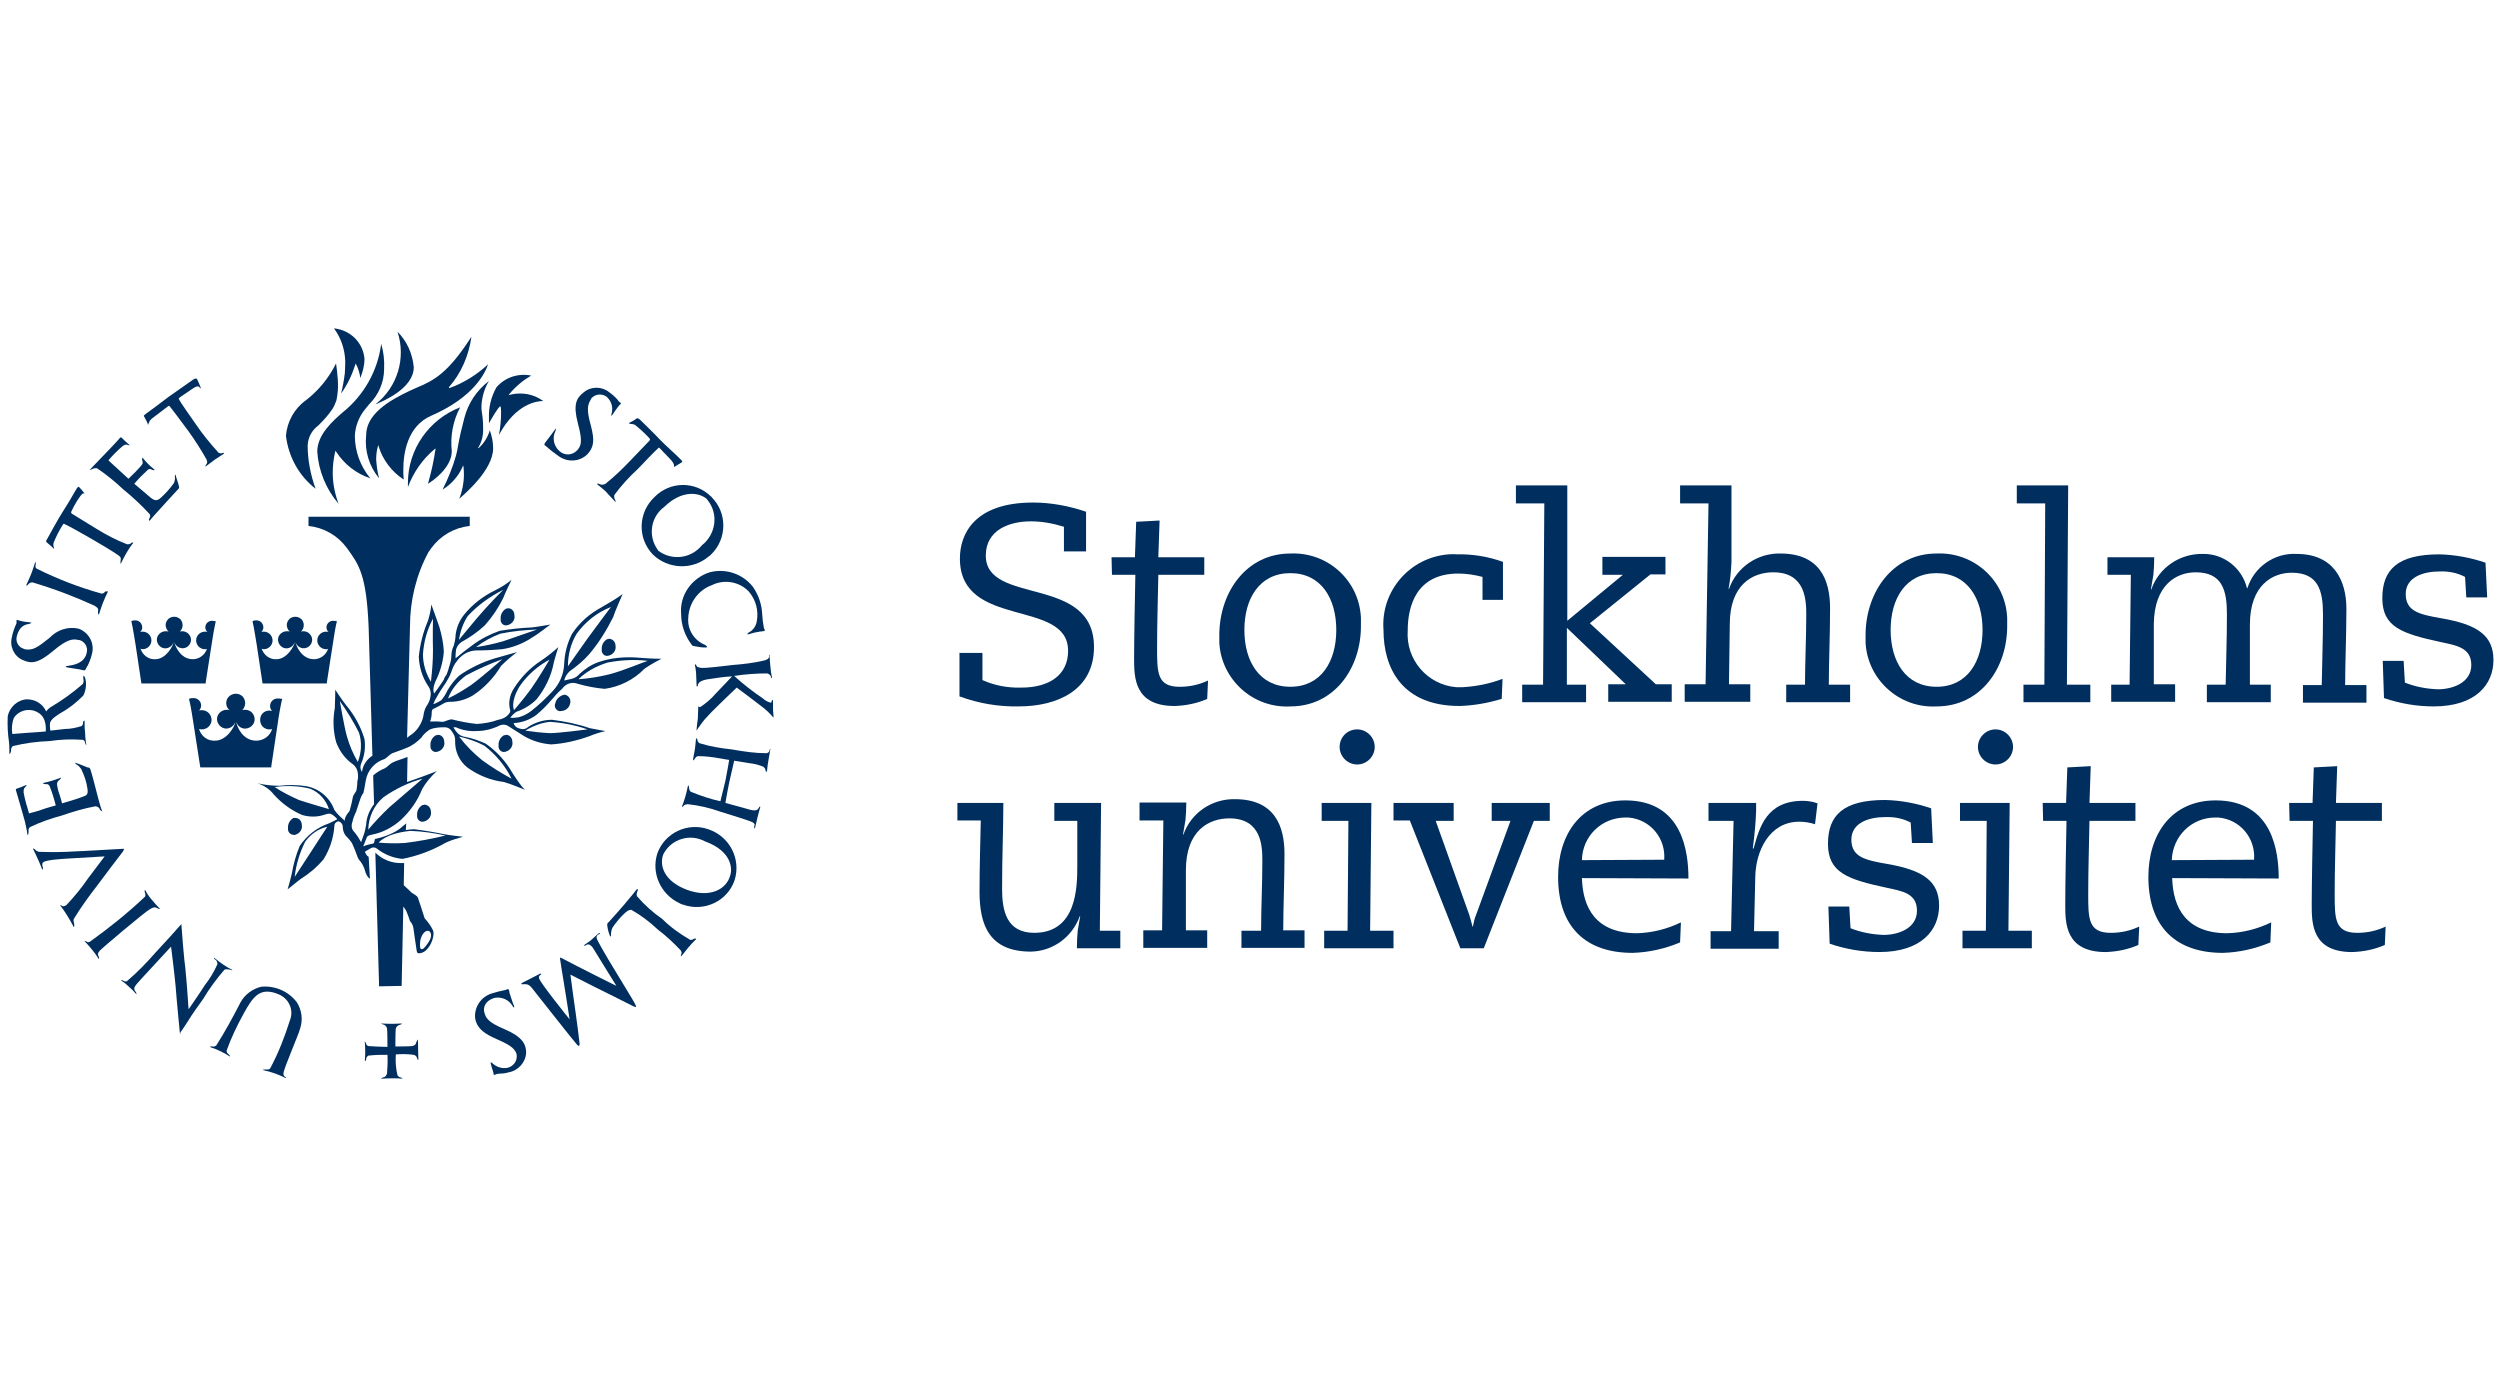<svg width="177" height="99" viewBox="0 0 177 99" fill="none" xmlns="http://www.w3.org/2000/svg">
<path d="M43.935 28.512C43.965 28.572 43.965 28.601 43.906 28.631C43.817 28.69 43.373 29.34 43.314 29.429C43.285 29.488 43.285 29.4 43.285 29.34C43.432 28.897 43.314 28.424 42.959 28.098C42.604 27.832 42.102 27.891 41.835 28.246C41.835 28.246 41.835 28.246 41.835 28.276C41.569 28.69 41.539 29.074 41.835 30.139C42.131 31.263 42.013 31.677 41.599 32.15C41.037 32.712 40.179 32.742 39.558 32.298C38.759 31.736 38.73 31.618 38.611 31.559C38.523 31.529 38.523 31.44 38.611 31.322C38.759 31.145 39.233 30.494 39.321 30.376C39.38 30.287 39.38 30.376 39.321 30.523C39.085 30.997 39.203 31.588 39.617 31.943C39.972 32.269 40.504 32.239 40.83 31.914C40.859 31.884 40.859 31.884 40.889 31.854C41.126 31.559 41.273 31.293 40.918 29.991C40.563 28.631 40.8 28.187 41.333 27.773C41.865 27.329 42.634 27.359 43.137 27.773C43.344 27.921 43.551 28.098 43.728 28.305C43.787 28.364 43.817 28.453 43.876 28.483C43.935 28.512 43.935 28.483 43.935 28.512Z" fill="#002F5F"/>
<path d="M1.168 43.921C1.198 43.862 1.227 43.891 1.316 43.921C1.582 44.01 1.878 44.039 2.174 44.069C2.321 44.069 2.085 44.187 1.996 44.187C1.789 44.217 1.375 44.335 1.198 45.015C1.079 45.4 1.286 45.814 1.671 45.932C1.7 45.932 1.7 45.932 1.73 45.962C2.321 46.08 2.647 45.843 3.504 45.163C4.037 44.601 4.806 44.335 5.575 44.512C6.285 44.779 6.699 45.518 6.521 46.257C6.433 46.642 6.285 47.026 6.078 47.352C6.048 47.441 5.989 47.5 5.841 47.441C5.664 47.381 4.954 47.293 4.806 47.263C4.569 47.233 4.658 47.145 4.806 47.145C5.161 47.086 5.959 46.997 6.137 46.228C6.255 45.814 5.989 45.4 5.604 45.311C5.575 45.311 5.545 45.311 5.545 45.311C5.19 45.222 4.776 45.222 3.771 46.08C2.676 46.997 2.203 46.997 1.612 46.731C0.99 46.464 0.665 45.755 0.843 45.104C0.902 44.779 1.02 44.453 1.168 44.128C1.168 44.039 1.168 43.95 1.168 43.921Z" fill="#002F5F"/>
<path d="M35.003 76.1C34.914 76.1 34.944 76.041 34.944 75.982C34.944 75.982 34.737 75.331 34.737 75.272C34.707 75.213 34.766 75.213 34.825 75.242C35.121 75.538 35.535 75.686 35.949 75.597C36.393 75.479 36.659 75.065 36.571 74.621C36.423 74.148 35.949 73.911 34.944 73.468C34.027 73.053 33.731 72.61 33.642 72.107C33.554 71.308 34.056 70.569 34.825 70.332C35.594 70.096 35.772 70.126 35.92 70.037C36.038 69.978 36.068 70.214 36.068 70.273C36.127 70.48 36.334 71.102 36.393 71.22C36.452 71.338 36.364 71.368 36.304 71.249C36.038 70.776 35.506 70.54 34.973 70.658C34.293 70.894 34.204 71.368 34.293 71.693C34.411 72.048 34.471 72.344 35.742 72.876C36.985 73.409 37.251 73.941 37.251 74.532C37.221 75.213 36.689 75.804 36.009 75.922C35.801 75.982 35.594 76.011 35.387 76.011C35.299 76.011 35.24 76.041 35.18 76.041C35.121 76.041 35.062 76.1 35.003 76.1Z" fill="#002F5F"/>
<path d="M44.556 29.933C44.734 29.844 44.911 29.755 45.059 29.637C45.118 29.578 45.236 29.637 45.325 29.726C45.384 29.785 46.508 30.879 46.715 31.116C47.011 31.441 48.017 32.328 48.135 32.476C48.253 32.595 48.371 32.654 48.253 32.743C48.135 32.831 47.839 32.979 47.78 33.038C47.691 33.068 47.721 33.038 47.721 32.95C47.721 32.861 47.662 32.713 47.366 32.417C47.07 32.121 46.774 31.796 46.715 31.737C46.656 31.678 46.627 31.678 46.597 31.737C46.508 31.796 45.414 32.92 45.177 33.186C44.556 33.748 43.994 34.369 43.491 35.05C43.462 35.286 43.521 35.316 43.551 35.375C43.58 35.434 43.61 35.611 43.551 35.523C43.491 35.434 43.018 34.961 42.929 34.843C42.841 34.724 42.367 34.369 42.308 34.31C42.249 34.251 42.279 34.221 42.397 34.251C42.545 34.34 42.722 34.34 42.87 34.251C43.491 33.748 44.053 33.216 44.586 32.654C44.763 32.476 45.946 31.234 45.976 31.205C46.035 31.145 46.035 31.116 45.976 31.027C45.68 30.702 45.355 30.406 45.029 30.14C44.941 30.051 44.822 30.022 44.704 30.022C44.586 29.992 44.468 29.992 44.556 29.933Z" fill="#002F5F"/>
<path d="M3.8 38.834C3.682 38.716 3.445 38.509 3.297 38.39C3.238 38.331 3.268 38.272 3.327 38.183C3.357 38.124 4.155 36.675 4.333 36.409C4.569 36.054 5.279 34.871 5.368 34.693C5.456 34.545 5.516 34.427 5.604 34.486C5.723 34.605 5.841 34.752 5.959 34.9C6.018 34.989 5.989 34.93 5.9 34.93C5.811 34.93 5.693 35.107 5.456 35.462C5.309 35.699 5.161 35.965 5.042 36.231C5.013 36.32 5.072 36.35 5.102 36.379C5.19 36.438 6.492 37.237 6.787 37.414C7.497 37.858 8.237 38.242 9.006 38.538C9.242 38.538 9.242 38.479 9.272 38.45C9.331 38.39 9.479 38.39 9.42 38.45C9.242 38.686 9.094 38.893 8.946 39.159C8.828 39.366 8.592 39.81 8.562 39.899C8.532 39.987 8.532 39.84 8.532 39.751C8.532 39.633 8.621 39.514 8.444 39.366C8.118 39.1 6.64 38.242 6.432 38.124C6.225 38.006 4.776 37.178 4.658 37.148C4.569 37.119 4.51 37.03 4.451 37.148C4.185 37.562 3.978 37.976 3.8 38.42C3.771 38.509 3.771 38.627 3.8 38.716C3.83 38.834 3.859 38.864 3.8 38.834Z" fill="#002F5F"/>
<path d="M10.485 30.081C10.426 29.874 10.307 29.696 10.219 29.519C10.159 29.43 10.159 29.43 10.307 29.312C10.367 29.282 11.668 28.306 11.934 28.099C12.289 27.833 13.472 27.034 13.62 26.916C13.768 26.798 13.916 26.739 13.975 26.887C14.034 27.005 14.182 27.36 14.211 27.448C14.241 27.567 14.182 27.478 14.093 27.389C14.034 27.33 13.886 27.33 13.561 27.567C13.235 27.803 12.762 28.099 12.703 28.158C12.644 28.218 12.644 28.218 12.673 28.277C12.733 28.424 13.62 29.696 13.857 30.022C14.33 30.732 14.892 31.412 15.483 32.062C15.572 32.092 15.661 32.122 15.779 32.062C15.838 32.062 15.927 32.062 15.809 32.151C15.69 32.24 15.335 32.447 15.217 32.536C15.099 32.624 14.744 32.891 14.626 32.979C14.478 33.098 14.537 32.979 14.596 32.891C14.655 32.802 14.714 32.743 14.626 32.536C14.241 31.855 13.827 31.205 13.383 30.584C13.235 30.377 12.111 28.868 12.023 28.779C11.993 28.72 11.964 28.72 11.875 28.779C11.786 28.839 10.899 29.519 10.751 29.637C10.662 29.726 10.603 29.756 10.573 29.874C10.485 29.992 10.485 30.169 10.485 30.081Z" fill="#002F5F"/>
<path d="M50.383 35.198C51.507 36.322 51.477 38.155 50.353 39.25C50.294 39.309 50.235 39.368 50.176 39.398C49.023 40.373 47.307 40.314 46.213 39.25C45.118 38.096 45.178 36.292 46.331 35.198C47.425 34.074 49.2 34.044 50.324 35.139C50.353 35.139 50.383 35.168 50.383 35.198ZM47.041 35.878C46.065 36.588 45.858 37.948 46.568 38.924C46.568 38.954 46.597 38.954 46.597 38.983C47.573 39.723 48.934 39.545 49.703 38.599C50.679 37.83 50.886 36.41 50.117 35.434C50.087 35.405 50.058 35.346 50.028 35.316C49.466 34.843 48.254 34.695 47.041 35.878Z" fill="#002F5F"/>
<path d="M52.01 62.318C51.507 63.797 49.88 64.566 48.401 64.063C48.313 64.034 48.194 64.004 48.106 63.945C46.775 63.324 46.094 61.815 46.538 60.425C47.07 58.946 48.697 58.207 50.146 58.71C51.655 59.213 52.483 60.81 52.01 62.318ZM49.91 59.568C48.875 59.006 47.573 59.39 47.011 60.396C46.982 60.425 46.982 60.484 46.952 60.514C46.686 61.253 46.982 62.377 48.638 62.998C50.235 63.59 51.448 62.998 51.714 61.934C51.832 61.549 51.862 60.277 49.91 59.568Z" fill="#002F5F"/>
<path d="M49.939 45.843C49.703 45.843 49.466 45.814 49.2 45.755C49.022 45.725 49.022 45.725 48.963 45.636C48.49 45.015 48.224 44.246 48.224 43.477C48.105 42.146 48.963 40.934 50.235 40.52C51.359 40.224 52.572 40.608 53.311 41.555C53.695 42.117 53.932 42.767 53.962 43.477C53.991 43.891 54.021 44.128 54.05 44.246C54.08 44.453 54.08 44.512 54.139 44.572C54.198 44.631 54.109 44.69 54.021 44.69C53.932 44.69 53.607 44.749 53.459 44.779C53.34 44.808 53.104 44.867 53.045 44.897C52.867 44.926 52.867 44.897 53.015 44.779C53.311 44.631 53.518 44.335 53.577 44.01C53.725 43.241 53.518 42.472 53.015 41.88C52.335 41.17 51.27 40.993 50.383 41.436C49.407 41.791 48.756 42.738 48.727 43.773C48.667 44.601 49.17 45.37 49.939 45.666C50.057 45.784 50.176 45.843 49.939 45.843Z" fill="#002F5F"/>
<path d="M54.494 46.524C54.494 46.731 54.583 47.707 54.642 47.885C54.701 48.121 54.583 48.003 54.583 47.914C54.553 47.796 54.435 47.707 54.316 47.678C53.547 47.678 52.749 47.737 51.98 47.855C52.631 48.447 53.311 48.979 54.021 49.452C54.169 49.6 54.346 49.689 54.553 49.748C54.612 49.748 54.583 49.778 54.612 49.718C54.642 49.63 54.731 49.334 54.731 49.778C54.731 49.896 54.731 50.192 54.731 50.281C54.731 50.369 54.76 50.576 54.76 50.635C54.79 50.872 54.76 50.813 54.583 50.606C54.287 50.281 53.932 50.014 53.577 49.748C53.4 49.6 52.157 48.683 52.157 48.683C52.157 48.683 50.412 50.34 50.087 50.724C49.821 50.99 49.614 51.286 49.407 51.582C49.348 51.7 49.288 51.759 49.318 51.641C49.318 51.552 49.377 51.079 49.407 50.872C49.407 50.695 49.436 50.133 49.436 50.074C49.436 49.955 49.496 50.044 49.555 50.074C49.969 49.807 50.353 49.482 50.679 49.097C51.093 48.683 51.773 47.944 51.832 47.885C51.27 47.914 50.679 48.003 50.117 48.092C49.91 48.121 49.703 48.181 49.525 48.299C49.466 48.358 49.407 48.447 49.407 48.535C49.407 48.595 49.318 48.654 49.318 48.535C49.318 48.447 49.288 47.944 49.288 47.767C49.288 47.589 49.229 47.175 49.2 47.116C49.17 47.057 49.259 46.998 49.288 47.086C49.318 47.175 49.377 47.234 49.436 47.234C49.643 47.323 49.88 47.323 51.832 47.086C52.601 47.027 53.37 46.938 54.109 46.761C54.316 46.702 54.435 46.643 54.464 46.465C54.405 46.406 54.494 46.199 54.494 46.524Z" fill="#002F5F"/>
<path d="M54.524 53.15C54.494 53.328 54.317 54.274 54.317 54.481C54.317 54.688 54.228 54.688 54.198 54.54C54.198 54.422 54.11 54.333 54.021 54.274C53.725 54.156 53.4 54.067 53.074 54.038C52.394 53.919 51.98 53.86 51.98 53.86C51.98 53.86 51.773 54.747 51.655 55.28C51.507 55.96 51.359 56.847 51.359 56.847L52.66 57.202C53.015 57.291 53.548 57.528 53.696 57.232C53.814 57.025 53.873 57.084 53.784 57.291C53.755 57.38 53.518 58.297 53.489 58.474C53.429 58.799 53.37 58.592 53.4 58.504C53.429 58.415 53.489 58.297 53.193 58.178C52.897 58.06 51.891 57.734 51.004 57.468C50.265 57.202 49.496 57.025 48.697 56.936C48.49 56.965 48.431 56.995 48.401 57.054C48.342 57.143 48.224 57.173 48.313 57.025C48.461 56.64 48.579 56.226 48.668 55.812C48.727 55.428 48.786 55.694 48.786 55.782C48.786 55.901 48.845 56.049 48.963 56.078C49.614 56.344 50.324 56.581 51.004 56.729C51.004 56.729 51.211 55.901 51.359 55.28C51.507 54.54 51.625 53.801 51.625 53.801C51.625 53.801 51.211 53.742 50.915 53.683C50.413 53.594 49.91 53.535 49.407 53.535C49.289 53.564 49.23 53.653 49.17 53.742C49.141 53.801 49.023 53.949 49.082 53.683C49.17 53.269 49.23 52.884 49.259 52.47C49.289 52.145 49.377 52.292 49.377 52.381C49.377 52.47 49.437 52.559 49.525 52.618C50.265 52.854 51.034 52.973 51.832 53.062C52.66 53.209 53.459 53.328 54.287 53.328C54.465 53.269 54.465 53.18 54.494 53.121C54.465 53.032 54.583 52.914 54.524 53.15Z" fill="#002F5F"/>
<path d="M49.2 66.577C48.874 66.902 48.579 67.257 48.312 67.612C48.165 67.789 48.194 67.641 48.224 67.582C48.283 67.434 48.253 67.405 48.194 67.287C47.691 66.754 47.159 66.251 46.568 65.808C46.005 65.275 45.384 64.802 44.704 64.418C44.586 64.418 44.497 64.418 44.261 64.625C43.935 64.921 43.639 65.275 43.373 65.66C43.285 65.837 43.255 66.015 43.255 66.222C43.255 66.34 43.225 66.34 43.166 66.222C43.078 65.985 43.018 65.749 42.989 65.482C42.989 65.423 43.018 65.335 43.078 65.305C43.225 65.157 44.349 63.885 44.497 63.678C44.675 63.471 44.852 63.264 45.029 63.028C45.148 62.85 45.177 62.968 45.148 63.057C45.089 63.175 45.059 63.294 45.089 63.442C45.621 64.063 46.213 64.595 46.893 65.068C47.484 65.66 48.165 66.133 48.874 66.547C48.963 66.547 49.081 66.518 49.141 66.458C49.229 66.429 49.377 66.458 49.2 66.577Z" fill="#002F5F"/>
<path d="M42.279 66.518C42.338 66.666 42.9 67.671 43.521 68.677C44.142 69.712 44.822 70.806 44.911 70.984C45.088 71.309 45.088 71.368 44.793 71.22C44.349 70.984 42.486 70.067 42.19 69.919C41.894 69.771 40.386 69.002 40.386 69.002C40.386 69.002 40.711 71.457 40.741 71.605C40.77 71.753 41.036 73.793 41.036 73.882C41.036 73.971 41.036 74.148 40.859 73.971C40.681 73.793 37.783 70.097 37.635 69.919C37.517 69.771 37.369 69.682 37.221 69.682C37.132 69.682 37.073 69.682 36.984 69.682C36.925 69.712 36.866 69.653 36.955 69.594C37.073 69.534 38.108 69.002 38.227 68.943C38.286 68.913 38.375 68.943 38.286 69.002C38.167 69.091 38.138 69.15 38.167 69.268C38.227 69.564 40.327 72.167 40.327 72.167C40.327 72.167 39.972 69.83 39.913 69.534C39.853 69.239 39.646 67.849 39.646 67.849C39.646 67.849 39.646 67.76 39.735 67.819C39.824 67.878 41.865 68.913 42.101 69.032C42.338 69.15 43.639 69.801 43.639 69.801C43.639 69.801 42.486 67.937 42.013 67.168C41.953 67.05 41.835 66.932 41.717 66.873C41.569 66.843 41.51 66.902 41.421 66.961C41.362 66.991 41.303 66.932 41.45 66.843C41.628 66.725 41.776 66.636 41.924 66.488C42.042 66.399 42.338 66.104 42.397 66.074C42.456 66.044 42.515 66.074 42.456 66.133C42.249 66.163 42.19 66.37 42.279 66.518Z" fill="#002F5F"/>
<path d="M29.59 73.646C29.59 73.735 29.62 74.888 29.62 75.007C29.62 75.066 29.561 75.066 29.531 74.918C29.502 74.8 29.413 74.711 29.295 74.681C28.881 74.622 28.437 74.622 28.023 74.652C27.993 75.154 28.023 75.628 28.141 76.13C28.26 76.278 28.289 76.249 28.348 76.278C28.407 76.278 28.555 76.367 28.467 76.367C28.289 76.338 27.313 76.338 27.077 76.367C26.929 76.397 26.988 76.308 27.136 76.278C27.284 76.249 27.343 76.16 27.402 76.012C27.431 75.569 27.461 75.125 27.431 74.681C26.988 74.681 26.515 74.681 26.071 74.74C25.982 74.8 25.923 74.888 25.923 75.007C25.923 75.095 25.805 75.184 25.834 75.066C25.864 74.652 25.864 74.238 25.834 73.853C25.805 73.705 25.834 73.705 25.893 73.824C25.953 73.942 25.923 74.001 26.071 74.06C26.515 74.09 26.958 74.119 27.431 74.119C27.431 74.119 27.431 72.995 27.402 72.818C27.372 72.67 27.254 72.552 27.106 72.522C27.017 72.522 26.958 72.433 27.047 72.463C27.491 72.493 27.934 72.493 28.378 72.463C28.526 72.463 28.437 72.522 28.319 72.552C28.171 72.581 28.053 72.7 28.023 72.818C27.993 72.995 27.993 74.09 27.993 74.09C27.993 74.09 29.029 74.09 29.206 74.06C29.354 74.031 29.472 73.912 29.472 73.794C29.531 73.646 29.62 73.528 29.59 73.646Z" fill="#002F5F"/>
<path d="M20.185 76.307C19.712 76.07 19.209 75.893 18.677 75.775C18.499 75.745 18.677 75.716 18.765 75.716C18.913 75.716 19.032 75.745 19.12 75.656C19.712 74.562 20.156 73.409 20.54 72.196C20.806 71.486 20.451 70.688 19.712 70.392C19.653 70.362 19.594 70.362 19.564 70.333C18.381 69.919 17.908 70.569 17.257 71.752C16.784 72.61 16.37 73.468 16.044 74.385C16.044 74.473 16.074 74.562 16.163 74.621C16.281 74.71 16.34 74.858 16.222 74.769C15.808 74.503 15.364 74.296 14.921 74.148C14.832 74.118 14.891 74.059 15.039 74.089C15.157 74.118 15.187 74.089 15.305 74.03C15.926 73.054 16.488 72.019 17.02 70.983C17.316 70.421 17.878 70.007 18.499 69.859C19.475 69.771 20.422 70.185 21.013 70.954C21.368 71.516 21.457 72.196 21.25 72.817C21.132 73.29 20.067 75.686 20.067 76.011C20.067 76.1 20.096 76.189 20.185 76.248C20.244 76.248 20.303 76.366 20.185 76.307Z" fill="#002F5F"/>
<path d="M12.732 73.113C12.732 73.113 12.496 70.717 12.437 69.859C12.348 68.883 12.111 67.02 12.111 67.02C12.111 67.02 10.218 69.061 9.982 69.327C9.745 69.593 9.509 69.83 9.509 69.978C9.509 70.067 9.538 70.155 9.627 70.244C9.656 70.303 9.686 70.451 9.656 70.392C9.509 70.214 9.331 70.037 9.124 69.859C8.976 69.712 8.799 69.564 8.621 69.445C8.503 69.357 8.651 69.386 8.71 69.416C8.769 69.475 8.887 69.505 8.976 69.475C9.716 68.854 10.396 68.144 11.017 67.434C11.52 66.902 12.644 65.66 12.762 65.512C12.851 65.393 12.851 65.453 12.851 65.571C12.851 65.719 13.058 68.203 13.117 68.499C13.146 68.765 13.294 70.451 13.294 70.629C13.294 70.806 13.354 71.457 13.354 71.457C13.354 71.457 14.211 70.214 14.507 69.741C14.862 69.297 15.158 68.795 15.394 68.262C15.394 68.115 15.335 67.967 15.187 67.907C15.158 67.878 15.128 67.76 15.217 67.848C15.572 68.144 15.986 68.44 16.4 68.647C16.577 68.736 16.311 68.676 16.252 68.647C16.134 68.617 16.015 68.617 15.897 68.647C15.335 69.297 14.832 69.978 14.389 70.717C14.152 71.043 13.501 71.959 13.354 72.226C13.206 72.462 12.851 72.995 12.762 73.113C12.791 73.261 12.762 73.261 12.732 73.113Z" fill="#002F5F"/>
<path d="M10.307 63.059C10.425 63.295 10.573 63.502 10.751 63.709C10.928 63.916 11.106 64.124 11.283 64.301C11.402 64.39 11.254 64.36 11.135 64.301C11.047 64.242 10.928 64.183 10.633 64.36C10.278 64.538 7.172 67.17 7.054 67.318C6.906 67.495 6.906 67.584 6.995 67.732C7.054 67.85 6.995 67.939 6.965 67.85C6.699 67.436 6.374 67.052 6.048 66.697C5.9 66.608 6.048 66.608 6.137 66.667C6.226 66.726 6.255 66.726 6.374 66.667C7.734 65.691 9.065 64.626 10.278 63.473C10.307 63.384 10.307 63.266 10.248 63.177C10.248 63.059 10.219 62.941 10.307 63.059Z" fill="#002F5F"/>
<path d="M7.615 41.941C7.379 42.414 7.172 42.947 7.024 43.45C6.994 43.597 6.935 43.45 6.935 43.331C6.965 43.154 6.994 43.065 6.698 42.888C5.279 42.237 3.8 41.675 2.292 41.231C2.173 41.231 2.055 41.291 1.996 41.379C1.937 41.468 1.818 41.498 1.877 41.379C2.114 40.906 2.321 40.374 2.469 39.871C2.499 39.693 2.558 39.871 2.528 39.96C2.499 40.078 2.499 40.196 2.587 40.255C4.066 40.995 5.604 41.586 7.201 42.03C7.408 42 7.379 41.941 7.438 41.882C7.556 41.882 7.704 41.823 7.615 41.941Z" fill="#002F5F"/>
<path d="M6.225 62.201L7.408 60.633C7.408 60.633 5.338 60.751 4.894 60.781C4.451 60.81 3.179 60.87 3.031 61.077C2.942 61.224 3.031 61.372 3.031 61.402C3.061 61.491 3.031 61.639 2.972 61.52C2.942 61.461 2.794 61.047 2.646 60.751C2.528 60.485 2.38 60.16 2.351 60.13C2.292 60.041 2.38 60.071 2.469 60.13C2.528 60.219 2.646 60.278 2.735 60.308C3.593 60.337 4.451 60.337 5.308 60.278C5.663 60.278 8.414 60.101 8.621 60.101C8.739 60.101 8.857 60.041 8.71 60.278C8.621 60.396 6.994 62.526 6.876 62.703C6.284 63.472 5.722 64.241 5.22 65.07C5.19 65.188 5.22 65.276 5.249 65.395C5.279 65.484 5.249 65.691 5.22 65.631C4.953 65.129 4.658 64.626 4.303 64.153C4.184 64.005 4.332 64.093 4.421 64.153C4.51 64.182 4.569 64.153 4.687 64.093C5.249 63.502 5.782 62.851 6.225 62.201Z" fill="#002F5F"/>
<path d="M6.403 54.481C6.492 54.718 6.728 55.664 6.847 56.108C6.876 56.256 7.143 57.261 7.231 57.409C7.261 57.498 7.083 57.35 7.054 57.291C7.054 57.232 6.995 57.172 6.936 57.143C6.876 57.113 6.817 57.084 6.758 57.084C5.96 57.232 5.161 57.468 4.392 57.734C3.623 57.941 2.854 58.208 2.115 58.562C2.026 58.651 1.996 58.77 2.026 58.888C2.026 58.977 1.967 59.243 1.937 59.065C1.908 58.77 1.819 58.444 1.76 58.148C1.641 57.734 1.168 56.049 1.139 55.989C1.109 55.901 1.109 55.871 1.168 55.842C1.375 55.782 1.582 55.694 1.789 55.605C1.937 55.516 1.878 55.635 1.789 55.723C1.701 55.812 1.671 55.842 1.671 56.108C1.76 56.611 1.908 57.084 2.055 57.587C2.055 57.587 2.765 57.409 2.972 57.32C3.179 57.232 3.948 57.025 3.948 57.025C3.83 56.551 3.682 56.078 3.505 55.635C3.386 55.487 3.327 55.516 3.209 55.516C3.12 55.516 2.972 55.457 3.091 55.428C3.505 55.339 3.889 55.22 4.274 55.072C4.392 55.013 4.274 55.161 4.215 55.22C4.096 55.28 4.037 55.398 4.037 55.516C4.067 55.782 4.126 56.019 4.215 56.256C4.274 56.404 4.392 56.877 4.392 56.877C4.392 56.877 5.634 56.522 5.871 56.404C6.078 56.315 6.255 56.315 6.196 55.871C6.137 55.368 5.96 54.895 5.752 54.451C5.664 54.333 5.575 54.215 5.457 54.156C5.398 54.126 5.25 53.978 5.338 54.008C5.634 54.096 5.9 54.215 6.196 54.333C6.344 54.333 6.374 54.392 6.403 54.481Z" fill="#002F5F"/>
<path d="M12.585 34.665C12.437 34.812 11.342 36.025 11.017 36.38C10.899 36.498 10.662 36.794 10.603 36.853C10.544 36.912 10.514 36.794 10.573 36.705C10.633 36.617 10.662 36.498 10.603 36.41C10.011 35.759 9.361 35.167 8.68 34.605C8.118 34.073 7.527 33.6 6.876 33.156C6.758 33.127 6.64 33.156 6.521 33.215C6.462 33.245 6.285 33.334 6.403 33.215C6.521 33.097 6.699 32.89 6.965 32.624C7.261 32.328 8.444 31.086 8.473 31.027C8.503 30.968 8.562 30.938 8.621 30.997C8.769 31.145 8.917 31.293 9.095 31.441C9.272 31.559 9.124 31.529 9.035 31.5C8.947 31.47 8.917 31.441 8.71 31.559C8.326 31.884 8 32.21 7.675 32.594L9.095 33.896C9.095 33.896 10.07 32.979 10.1 32.801C10.1 32.712 10.1 32.653 10.07 32.565C10.041 32.505 10.07 32.358 10.13 32.446C10.366 32.742 10.603 32.979 10.899 33.215C11.017 33.304 10.869 33.304 10.81 33.275C10.692 33.245 10.662 33.156 10.485 33.245C10.13 33.57 9.804 33.896 9.509 34.251C9.509 34.251 10.514 35.108 10.692 35.256C10.928 35.434 11.106 35.493 11.372 35.256C11.727 34.931 12.052 34.576 12.318 34.191C12.377 34.043 12.407 33.896 12.377 33.748C12.377 33.659 12.437 33.541 12.437 33.629C12.437 33.718 12.673 34.339 12.673 34.458C12.703 34.546 12.673 34.576 12.585 34.665Z" fill="#002F5F"/>
<path d="M6.018 51.759C6.018 51.877 6.048 52.439 6.107 52.705C6.137 52.853 6.048 52.676 6.018 52.587C6.018 52.498 5.959 52.41 5.87 52.38C5.072 52.321 4.273 52.35 3.504 52.469C2.617 52.498 1.759 52.617 0.902 52.824C0.813 52.912 0.754 53.06 0.783 53.179C0.783 53.267 0.635 53.504 0.665 53.327C0.665 53.208 0.665 52.705 0.635 52.528C0.547 51.936 0.517 51.315 0.547 50.694C0.695 50.044 1.257 49.541 1.907 49.511C2.499 49.511 3.031 49.837 3.268 50.369C3.356 50.251 3.475 50.132 3.623 50.044C4.421 49.57 5.161 49.038 5.87 48.417C5.93 48.298 5.93 48.18 5.9 48.062C5.87 47.855 5.93 47.707 6.048 48.062C6.137 48.476 6.078 48.89 5.9 49.245C5.427 49.718 4.924 50.132 4.333 50.458C4.096 50.605 3.534 50.931 3.534 51.256C3.534 51.404 3.534 51.581 3.564 51.729C3.564 51.729 4.362 51.641 4.599 51.611C5.013 51.611 5.397 51.522 5.782 51.404C5.841 51.345 5.9 51.256 5.87 51.167C5.87 51.108 6.018 50.842 5.989 51.197C5.989 51.345 5.989 51.641 6.018 51.759ZM2.706 50.458C2.144 50.103 1.375 50.251 0.99 50.812C0.842 51.167 0.813 51.581 0.872 51.966L2.026 51.877C2.203 51.877 3.238 51.788 3.238 51.788C3.238 51.788 3.356 50.812 2.706 50.458Z" fill="#002F5F"/>
<path d="M26.219 33.865C25.509 33.008 25.124 31.943 25.124 30.849C25.154 30.168 25.42 29.488 25.864 28.956L26.13 28.63C26.81 27.95 27.195 27.063 27.195 26.116C27.224 25.525 27.165 24.933 26.988 24.342C26.751 26.235 25.775 27.98 24.267 29.192C23.586 29.784 22.462 30.76 22.462 31.973C22.551 33.333 23.084 34.634 23.971 35.669C23.705 34.96 23.557 34.22 23.557 33.481C23.557 32.978 23.616 32.475 23.734 31.973L23.764 31.913L23.793 31.973C24.385 32.889 25.243 33.54 26.219 33.865Z" fill="#002F5F"/>
<path d="M26.574 28.631C27.165 28.394 29.295 27.477 29.295 25.998C29.206 25.052 28.822 24.165 28.141 23.484C28.762 25.348 28.141 27.418 26.574 28.631Z" fill="#002F5F"/>
<path d="M34.559 25.792C33.761 26.531 32.815 27.123 31.809 27.478L31.779 27.419C32.667 26.413 33.199 25.141 33.377 23.84C31.691 26.472 30.685 26.945 29.502 27.448L28.97 27.685C27.55 28.365 25.923 29.311 25.923 30.82C25.805 31.914 26.13 33.008 26.84 33.866C26.722 33.423 26.663 32.979 26.633 32.535C26.633 32.239 26.663 31.914 26.751 31.618L26.781 31.5L26.811 31.618C27.106 32.565 27.727 33.393 28.585 33.955C28.555 33.718 28.555 33.482 28.555 33.245C28.555 32.121 28.822 30.169 30.537 29.43C33.584 28.099 34.352 26.383 34.559 25.792Z" fill="#002F5F"/>
<path d="M31.986 31.943C31.868 30.879 32.075 29.784 32.578 28.838C30.36 29.696 28.881 31.825 28.881 34.191C28.881 34.339 28.881 34.428 28.881 34.487C29.265 33.452 29.916 32.505 30.774 31.796L30.803 31.766H30.833C30.833 31.766 30.833 31.766 30.833 31.796C30.715 32.624 30.537 33.422 30.3 34.25C30.596 34.073 31.986 33.127 31.986 31.943Z" fill="#002F5F"/>
<path d="M34.914 31.736C34.914 31.293 34.825 30.879 34.678 30.465C34.53 30.967 34.264 31.381 33.879 31.736L33.849 31.707C34.116 31.293 34.234 30.79 34.204 30.258C34.204 29.903 34.175 29.548 34.116 29.193C34.086 29.045 34.086 28.897 34.086 28.749C34.116 28.128 34.293 27.507 34.618 26.975C33.761 27.625 33.14 28.542 32.873 29.607C32.696 30.258 32.548 30.908 32.43 31.559C32.4 31.796 32.341 32.032 32.282 32.269C32.045 33.097 31.72 33.895 31.335 34.664C31.957 34.28 32.459 33.718 32.755 33.038L32.785 32.949L32.814 33.038C32.844 33.245 32.844 33.452 32.844 33.629C32.844 34.191 32.725 34.783 32.519 35.315C32.903 34.96 34.914 33.274 34.914 31.736Z" fill="#002F5F"/>
<path d="M38.463 28.393C37.783 27.891 36.925 27.743 36.097 27.95L36.008 27.98L36.068 27.891C36.511 27.358 37.014 26.944 37.606 26.589C36.689 26.412 35.772 26.708 35.151 27.418C34.766 28.098 34.589 28.837 34.618 29.606C34.618 29.754 34.618 29.902 34.618 29.961C35.299 28.778 35.387 28.778 35.417 28.778H35.447V28.808C35.476 28.956 35.476 29.103 35.476 29.251C35.476 29.784 35.417 30.286 35.328 30.789C36.541 28.541 38.049 28.393 38.463 28.393Z" fill="#002F5F"/>
<path d="M28.437 69.802L28.555 64.183C28.644 64.301 28.733 64.419 28.792 64.567C28.881 64.774 28.969 65.011 29.029 65.218C29.147 65.336 29.236 65.513 29.265 65.691C29.295 65.957 29.443 66.904 29.472 67.111C29.502 67.318 29.502 67.495 29.65 67.495C30.389 67.495 30.833 66.253 30.655 65.868C30.507 65.543 30.3 65.277 30.064 65.011C30.064 65.011 29.65 63.709 29.59 63.561C29.531 63.413 29.236 63.266 29.147 63.206C29.117 63.177 28.851 62.911 28.585 62.674L28.614 61.107C28.526 61.107 28.437 61.107 28.378 61.107C27.698 61.107 27.047 60.84 26.574 60.367L26.84 69.832L28.437 69.802ZM30.33 66.726C30.005 67.199 29.945 67.199 29.827 67.199C29.709 67.199 29.709 66.697 29.797 66.43C29.886 66.164 30.064 65.898 30.3 65.898C30.507 65.927 30.655 66.253 30.33 66.726Z" fill="#002F5F"/>
<path d="M40.918 48.416C41.539 48.594 42.161 48.712 42.811 48.771C43.876 48.623 44.882 48.121 45.621 47.352C46.006 47.086 46.42 46.849 46.834 46.642C46.834 46.642 46.065 46.642 45.059 46.553C44.142 46.494 43.225 46.583 42.368 46.879C41.865 47.056 41.421 47.352 41.037 47.707C40.889 47.884 40.711 48.002 40.475 48.062C40.179 48.121 39.942 48.18 39.942 48.18C40.002 47.914 40.15 47.707 40.327 47.529C40.83 47.174 41.303 46.79 41.717 46.316C42.397 45.518 42.959 44.601 43.432 43.655C43.492 43.389 44.083 42.058 44.083 42.058C43.61 42.413 43.078 42.708 42.575 43.004C41.747 43.448 41.037 44.069 40.504 44.867C40.15 45.548 39.972 46.287 39.942 47.026C39.913 47.736 39.617 48.416 39.114 48.949C38.641 49.452 38.138 49.925 37.606 50.339C37.34 50.546 37.044 50.694 36.719 50.783C36.512 50.812 36.304 50.842 36.127 50.812C36.127 50.812 36.423 50.428 36.63 50.368C37.133 50.191 37.606 49.895 37.99 49.511C38.582 48.771 39.026 47.884 39.203 46.938C39.262 46.672 39.528 45.814 39.528 45.814C39.144 46.169 38.73 46.494 38.286 46.79C37.517 47.293 36.867 47.973 36.364 48.771C36.068 49.245 35.979 49.807 36.127 50.309C36.127 50.428 36.097 50.487 35.891 50.694C35.713 50.842 35.476 50.931 35.269 50.96C34.796 51.138 34.264 51.226 33.761 51.256C33.169 51.197 32.578 51.078 31.986 50.931C31.779 50.931 31.454 51.108 31.336 51.108C31.217 51.108 31.099 51.078 30.981 51.078C30.863 51.078 30.448 51.078 30.448 51.078C30.537 50.871 30.567 50.635 30.567 50.428C30.567 50.339 30.596 50.191 30.744 50.161C30.981 50.043 31.217 49.925 31.454 49.777C31.572 49.718 31.72 49.688 31.868 49.688C32.43 49.688 32.962 49.54 33.465 49.245C34.293 48.712 34.974 47.973 35.476 47.145C35.831 46.79 36.216 46.464 36.6 46.169C36.6 46.169 35.861 46.376 35.033 46.612C34.145 46.879 33.288 47.293 32.519 47.825C32.193 48.121 31.927 48.476 31.691 48.86C31.572 49.126 31.424 49.363 31.247 49.57C31.129 49.659 30.685 49.895 30.685 49.836C30.744 49.659 30.833 49.481 30.951 49.304C31.04 49.126 31.365 48.623 31.572 48.328C31.72 48.091 31.868 47.825 31.957 47.559C32.045 47.293 32.164 47.026 32.341 46.819C32.667 46.346 33.199 46.05 33.761 46.05C34.352 46.05 34.944 46.021 35.565 45.962C36.334 45.843 37.074 45.548 37.724 45.104C37.961 44.986 38.966 44.217 38.966 44.217C38.966 44.217 37.961 44.394 37.636 44.424C36.867 44.453 36.127 44.542 35.388 44.66C34.707 44.897 34.057 45.222 33.465 45.666C33.051 45.962 32.637 46.287 32.253 46.612C32.253 46.435 32.253 46.257 32.282 46.05C32.312 45.814 32.46 45.607 32.667 45.459C33.258 45.133 33.82 44.749 34.323 44.276C34.855 43.684 35.269 43.063 35.624 42.353C35.713 42.087 36.216 41.052 36.216 41.052C35.861 41.348 35.476 41.584 35.062 41.791C34.205 42.205 33.436 42.797 32.844 43.536C32.519 43.95 32.312 44.453 32.253 44.986C32.253 45.222 32.193 45.459 32.134 45.695C32.016 45.932 31.957 46.169 31.957 46.435C31.957 46.731 31.868 46.997 31.779 47.263C31.75 47.441 31.661 47.618 31.602 47.795C31.513 47.884 31.454 48.002 31.424 48.121C31.217 48.446 30.981 48.771 30.744 49.097C30.744 49.097 30.567 48.86 30.833 48.239C31.158 47.588 31.365 46.879 31.424 46.139C31.395 45.548 31.277 44.956 31.099 44.364C30.981 44.01 30.537 42.797 30.537 42.797C30.508 43.181 30.419 43.566 30.3 43.95C29.946 44.779 29.739 45.636 29.65 46.494C29.679 47.204 29.887 47.914 30.271 48.505C30.448 48.742 30.537 49.008 30.478 49.304C30.448 49.57 30.33 49.807 30.182 50.014C30.064 50.221 30.005 50.457 29.975 50.694C29.857 51.285 29.472 51.818 28.97 52.114C28.94 52.143 28.881 52.202 28.822 52.232L29.029 44.305C29.029 42.501 29.472 40.697 30.33 39.1C30.478 38.893 30.537 38.804 30.537 38.804C31.188 37.917 32.164 37.355 33.258 37.237V36.586C33.258 36.586 28.26 36.586 27.313 36.586H27.284C26.308 36.586 21.842 36.586 21.842 36.586V37.237C22.936 37.355 23.912 37.917 24.563 38.804C25.42 39.987 25.953 40.697 26.101 44.453L26.367 53.504C25.953 53.77 25.687 54.184 25.628 54.657C25.509 54.48 25.48 54.273 25.568 54.066C25.805 53.533 25.894 52.912 25.805 52.321C25.539 51.433 25.095 50.635 24.504 49.925C24.237 49.599 23.735 48.831 23.735 48.831C23.735 48.831 23.735 49.57 23.705 50.132C23.557 50.931 23.587 51.759 23.794 52.528C24.03 53.178 24.444 53.74 25.006 54.125C25.184 54.273 25.302 54.48 25.332 54.716C25.361 54.923 25.361 55.13 25.302 55.308C25.302 55.515 25.273 55.722 25.243 55.929C25.184 56.136 25.006 56.254 24.977 56.461C24.918 56.757 24.858 57.053 24.77 57.349C24.74 57.496 24.622 57.526 24.504 57.763C24.444 57.881 24.385 57.999 24.415 58.117C24.149 57.881 23.883 57.644 23.675 57.349C23.35 56.461 22.611 55.84 21.694 55.663C21.073 55.574 20.452 55.544 19.801 55.633C19.269 55.633 18.736 55.574 18.233 55.456C18.677 55.603 19.091 55.87 19.387 56.254C19.949 56.875 20.629 57.378 21.398 57.703C21.901 57.851 22.433 57.851 22.907 57.703C23.113 57.644 23.291 57.556 23.468 57.644C23.616 57.733 23.764 57.851 23.883 57.999C23.883 57.999 23.557 58.177 23.291 58.295C22.433 58.591 21.723 59.153 21.221 59.892C20.954 60.513 20.777 61.193 20.659 61.844C20.57 62.229 20.481 62.584 20.363 62.968C20.363 62.968 20.866 62.554 21.25 62.258C21.871 61.874 22.433 61.401 22.907 60.839C23.35 60.129 23.616 59.33 23.675 58.472C23.675 58.295 23.794 58.177 23.971 58.147C24.149 58.206 24.267 58.354 24.267 58.532C24.267 58.739 24.326 58.946 24.444 59.123C24.533 59.241 24.74 59.419 24.918 59.685C25.066 60.01 25.213 60.365 25.332 60.72C25.45 60.957 25.509 60.927 25.687 61.253C25.864 61.578 25.834 61.755 25.982 61.992C26.13 62.229 26.189 62.199 26.189 62.199L26.101 60.661C26.071 60.632 26.012 60.602 25.982 60.572C25.923 60.484 25.864 60.395 25.834 60.306C25.834 60.306 26.101 60.129 26.278 60.04C26.396 59.981 26.544 59.981 26.663 60.069C27.195 60.484 27.816 60.75 28.496 60.809C29.561 60.602 30.596 60.217 31.572 59.656C31.957 59.478 32.371 59.36 32.785 59.241C32.785 59.241 31.927 59.153 31.454 59.064C30.744 58.916 30.034 58.798 29.325 58.709C29.117 58.709 28.94 58.739 28.733 58.768L28.763 58.295C28.763 58.295 28.378 58.62 28.26 58.709C27.964 58.916 27.639 59.064 27.313 59.182C27.077 59.271 26.87 59.33 26.604 59.389C26.604 59.389 26.544 59.33 26.515 59.537C26.485 59.744 26.456 59.715 26.189 59.774C26.041 59.803 25.864 59.862 25.716 59.922C25.716 59.922 25.923 59.389 25.953 59.33C25.982 59.241 26.012 59.153 26.337 59.093C27.106 58.946 27.816 58.561 28.408 58.029C29.058 57.408 29.561 56.698 29.887 55.87C30.153 55.397 30.508 54.982 30.922 54.598C30.922 54.598 30.271 54.864 28.999 55.308C28.94 55.337 28.881 55.337 28.822 55.367L28.851 53.711V53.592L28.763 53.622C28.585 53.711 28.023 53.858 27.816 53.977C27.609 54.066 27.432 54.302 27.254 54.391C26.958 54.509 26.663 54.687 26.426 54.894V55.16L26.485 56.934C26.16 57.349 25.953 57.851 25.923 58.384C25.864 58.709 25.834 58.886 25.775 59.034C25.716 59.241 25.628 59.419 25.568 59.626C25.42 59.36 25.273 59.123 25.066 58.886C24.888 58.709 24.858 58.443 24.947 58.206C25.006 57.94 25.095 57.703 25.213 57.467C25.332 57.142 25.509 56.491 25.628 56.284C25.746 56.077 25.687 56.461 25.894 55.278C26.012 54.539 26.544 53.947 27.225 53.74C27.402 53.651 27.579 53.415 27.787 53.326C27.994 53.237 28.555 53.06 28.733 52.971C29.147 52.823 29.502 52.557 29.827 52.232C29.975 51.995 30.212 51.788 30.448 51.64C30.744 51.522 31.099 51.492 31.424 51.492C31.898 51.463 32.016 51.847 32.105 51.966C32.193 52.084 32.223 52.261 32.223 52.409C32.193 53.149 32.489 53.858 33.081 54.332C33.85 54.894 34.737 55.249 35.683 55.367C36.127 55.485 37.192 55.929 37.192 55.929C37.192 55.929 37.014 55.87 36.275 54.716C35.802 53.888 35.151 53.178 34.382 52.646C33.909 52.439 33.436 52.261 32.933 52.173C32.755 52.143 32.608 52.084 32.46 51.966C32.312 51.818 32.193 51.67 32.105 51.492C32.164 51.492 32.223 51.492 32.282 51.492C32.726 51.699 33.229 51.788 33.731 51.759C34.323 51.759 34.885 51.611 35.417 51.344C35.595 51.285 35.802 51.285 35.979 51.404C36.157 51.522 36.393 51.67 36.867 51.966C37.517 52.409 38.257 52.646 39.026 52.705C39.942 52.646 40.859 52.439 41.747 52.114C42.102 51.966 42.486 51.847 42.87 51.759C42.87 51.759 42.161 51.64 41.747 51.552C40.889 51.256 40.002 51.078 39.085 50.96C38.493 50.96 37.902 51.138 37.399 51.463C37.251 51.611 37.014 51.67 36.807 51.581C36.6 51.552 36.423 51.404 36.364 51.197C36.955 51.167 37.517 50.96 37.99 50.605C38.375 50.28 38.73 49.925 39.055 49.54C39.233 49.363 39.38 49.126 39.794 48.771C40.09 48.357 40.534 48.269 40.918 48.416ZM43.018 46.908C43.965 46.731 44.911 46.672 45.858 46.79C45.621 46.849 44.172 47.47 43.166 47.736C42.456 47.914 41.717 48.032 40.978 48.091V48.062C41.539 47.529 42.249 47.145 43.018 46.908ZM40.83 44.867C41.451 44.01 42.279 43.359 43.255 42.974C43.255 42.974 42.013 44.631 41.628 45.163C41.244 45.695 40.209 47.174 40.209 47.174C40.209 46.346 40.416 45.548 40.83 44.867ZM36.807 48.564C37.34 47.795 38.079 47.145 38.907 46.701C38.907 46.701 38.05 48.15 37.576 48.801C37.103 49.452 36.393 50.28 36.393 50.28C36.393 50.28 36.097 49.718 36.807 48.564ZM32.992 47.825C33.82 47.381 34.678 46.997 35.565 46.672C35.565 46.672 34.086 47.973 33.347 48.505C32.815 48.86 32.282 49.185 31.72 49.452C31.957 48.801 32.43 48.239 32.992 47.825ZM35.417 44.867C36.275 44.69 37.133 44.601 38.02 44.572C38.02 44.572 36.304 45.163 35.624 45.4C35.003 45.577 34.352 45.725 33.702 45.814C34.205 45.429 34.796 45.104 35.417 44.867ZM33.11 43.625C33.82 42.856 34.678 42.235 35.624 41.762C35.624 41.762 34.53 42.856 33.761 43.773C32.992 44.69 32.489 45.311 32.489 45.311V45.34C32.578 44.719 32.785 44.128 33.11 43.625ZM30.508 48.269C30.153 47.677 29.946 47.026 29.946 46.316C30.005 45.429 30.241 44.572 30.655 43.803C30.655 43.803 30.626 45.222 30.655 46.021C30.655 46.79 30.596 47.529 30.508 48.269ZM21.162 56.639C20.57 56.373 19.978 56.077 19.446 55.722C20.274 55.603 21.132 55.633 21.96 55.84C22.611 56.106 23.084 56.639 23.291 57.289C23.32 57.289 21.871 56.875 21.162 56.639ZM20.866 62.081C20.954 61.223 21.221 60.365 21.605 59.596C21.99 59.064 22.522 58.679 23.173 58.532L20.866 62.081ZM29.058 58.827C29.887 58.857 30.715 58.975 31.543 59.153C30.596 59.389 29.62 59.567 28.644 59.685C28.023 59.715 27.432 59.715 26.811 59.656C26.811 59.656 27.284 59.005 29.058 58.827ZM27.166 56.432C28.023 55.84 28.94 55.397 29.916 55.13C29.916 55.13 28.26 56.55 27.579 57.142C27.047 57.644 26.544 58.177 26.071 58.739C26.101 57.822 26.485 56.994 27.166 56.432ZM25.332 53.947C25.006 53.385 24.74 52.764 24.563 52.143C24.356 51.404 24.06 49.629 24.06 49.629C24.563 50.339 25.036 51.108 25.42 51.877C25.628 52.557 25.598 53.267 25.332 53.947ZM32.489 52.143C33.11 52.291 33.731 52.498 34.293 52.794C35.092 53.415 35.772 54.213 36.216 55.13C35.506 54.746 34.796 54.302 34.145 53.829C33.554 53.356 32.992 52.794 32.519 52.173V52.143H32.489ZM38.937 51.108C39.854 51.167 40.741 51.344 41.599 51.64C41.599 51.64 39.587 51.907 38.937 51.907C38.345 51.877 37.783 51.818 37.192 51.729C37.724 51.404 38.316 51.167 38.937 51.108Z" fill="#002F5F"/>
<path d="M35.832 43.094C35.565 43.242 35.418 43.538 35.447 43.833C35.418 44.041 35.565 44.248 35.773 44.277C35.832 44.277 35.92 44.277 35.98 44.248C36.275 44.159 36.482 43.863 36.423 43.567C36.423 43.301 36.246 43.065 35.98 43.065C35.92 43.065 35.861 43.094 35.832 43.094Z" fill="#002F5F"/>
<path d="M42.989 45.252C42.723 45.4 42.575 45.696 42.604 45.992C42.575 46.199 42.723 46.406 42.93 46.435C42.989 46.435 43.078 46.435 43.137 46.406C43.432 46.317 43.639 46.021 43.58 45.725C43.58 45.459 43.403 45.252 43.137 45.223C43.078 45.252 43.018 45.252 42.989 45.252Z" fill="#002F5F"/>
<path d="M30.862 52.055C30.596 52.203 30.448 52.499 30.478 52.794C30.448 53.001 30.596 53.208 30.803 53.238C30.862 53.238 30.951 53.238 31.01 53.208C31.306 53.12 31.513 52.824 31.454 52.528C31.454 52.262 31.276 52.025 31.01 52.025C30.951 52.055 30.892 52.055 30.862 52.055Z" fill="#002F5F"/>
<path d="M39.321 49.779C39.232 49.956 39.292 50.193 39.499 50.311C39.558 50.341 39.647 50.371 39.706 50.341C40.001 50.341 40.297 50.134 40.356 49.838C40.445 49.602 40.327 49.306 40.09 49.217C40.061 49.188 40.001 49.188 39.942 49.188C39.647 49.247 39.38 49.483 39.321 49.779Z" fill="#002F5F"/>
<path d="M35.684 52.055C35.417 52.203 35.27 52.499 35.299 52.794C35.27 53.001 35.417 53.208 35.624 53.238C35.684 53.238 35.772 53.238 35.831 53.208C36.127 53.12 36.334 52.824 36.275 52.528C36.275 52.262 36.098 52.025 35.831 52.025C35.772 52.055 35.743 52.055 35.684 52.055Z" fill="#002F5F"/>
<path d="M29.916 56.994C29.65 57.142 29.502 57.438 29.532 57.734C29.502 57.941 29.65 58.148 29.857 58.178C29.916 58.178 30.005 58.178 30.064 58.148C30.36 58.059 30.567 57.763 30.508 57.468C30.508 57.202 30.33 56.994 30.064 56.965C30.005 56.994 29.975 56.994 29.916 56.994Z" fill="#002F5F"/>
<path d="M20.925 59.095C21.221 59.006 21.428 58.711 21.369 58.415C21.369 58.149 21.191 57.912 20.925 57.912C20.895 57.912 20.836 57.912 20.777 57.912C20.511 58.06 20.363 58.356 20.392 58.651C20.363 58.859 20.511 59.066 20.718 59.095C20.806 59.125 20.866 59.125 20.925 59.095Z" fill="#002F5F"/>
<path d="M23.645 23.248C24.148 23.928 24.415 24.727 24.444 25.585C24.444 25.91 24.415 26.413 24.415 26.413C24.355 26.916 24.267 27.389 24.148 27.862C24.592 27.241 24.917 26.561 25.154 25.821L25.183 25.733L25.213 25.792C25.361 26.087 25.479 26.442 25.509 26.768C25.686 26.324 25.805 25.88 25.805 25.407C25.716 24.283 24.829 23.366 23.645 23.248Z" fill="#002F5F"/>
<path d="M23.912 26.827C23.882 26.472 23.852 26.087 23.793 25.732C23.291 26.738 22.581 27.625 21.664 28.335C20.836 28.927 20.333 29.843 20.244 30.849C20.422 32.328 21.161 33.688 22.344 34.605C21.989 33.629 21.782 32.565 21.782 31.529C21.812 30.967 22.078 30.465 22.521 30.139L22.61 30.051C22.936 29.725 23.231 29.4 23.497 29.015C23.645 28.808 23.734 28.572 23.823 28.335C23.852 28.217 23.852 28.099 23.882 27.98C23.941 27.596 23.941 27.211 23.912 26.827Z" fill="#002F5F"/>
<path d="M15.009 43.952C14.743 43.952 14.536 44.159 14.536 44.426C14.536 44.544 14.595 44.662 14.684 44.751C14.625 44.721 14.566 44.721 14.507 44.721C14.181 44.721 13.886 44.987 13.886 45.342C13.886 45.668 14.152 45.964 14.507 45.964C14.566 45.964 14.625 45.964 14.655 45.934C14.507 46.378 14.093 46.673 13.649 46.673C12.762 46.673 12.377 45.697 12.348 45.461C12.436 45.786 12.791 45.964 13.087 45.875C13.412 45.786 13.59 45.431 13.501 45.135C13.412 44.869 13.176 44.692 12.91 44.692C12.85 44.692 12.791 44.692 12.732 44.721C12.969 44.485 12.998 44.13 12.791 43.864C12.555 43.627 12.2 43.597 11.934 43.804C11.815 43.923 11.726 44.071 11.726 44.248C11.726 44.426 11.815 44.603 11.934 44.721C11.874 44.692 11.815 44.692 11.726 44.692C11.401 44.692 11.105 44.958 11.105 45.283C11.105 45.609 11.372 45.904 11.697 45.904C11.963 45.904 12.2 45.727 12.289 45.461C12.259 45.727 11.756 46.673 10.987 46.673C10.514 46.703 10.1 46.378 9.952 45.934C10.011 45.934 10.07 45.964 10.1 45.964C10.425 45.964 10.721 45.697 10.721 45.342C10.721 45.017 10.455 44.721 10.1 44.721C10.041 44.721 9.982 44.721 9.922 44.751C10.011 44.662 10.07 44.544 10.07 44.426C10.07 44.159 9.863 43.923 9.597 43.923C9.479 43.923 9.39 43.923 9.301 43.982C9.42 44.485 9.567 45.49 9.597 45.638L10.011 48.389H14.566C14.566 48.389 14.566 48.33 14.566 48.3L14.98 45.638C15.069 45.017 15.187 44.366 15.276 43.982C15.216 43.982 15.098 43.952 15.009 43.952Z" fill="#002F5F"/>
<path d="M23.587 43.952C23.32 43.952 23.113 44.159 23.113 44.426C23.113 44.544 23.173 44.662 23.261 44.751C23.202 44.721 23.143 44.721 23.084 44.721C22.759 44.721 22.463 44.987 22.463 45.342C22.463 45.668 22.729 45.964 23.084 45.964C23.143 45.964 23.202 45.964 23.232 45.934C23.084 46.378 22.67 46.673 22.226 46.673C21.339 46.673 20.954 45.697 20.925 45.461C21.014 45.786 21.368 45.964 21.664 45.875C21.989 45.786 22.167 45.431 22.078 45.135C21.989 44.869 21.753 44.692 21.487 44.692C21.428 44.692 21.368 44.692 21.309 44.721C21.546 44.485 21.576 44.13 21.368 43.864C21.132 43.627 20.777 43.597 20.511 43.804C20.392 43.923 20.304 44.071 20.304 44.248C20.304 44.426 20.392 44.603 20.511 44.721C20.452 44.692 20.392 44.692 20.304 44.692C19.978 44.692 19.683 44.958 19.683 45.283C19.683 45.609 19.949 45.904 20.274 45.904C20.54 45.904 20.777 45.727 20.866 45.461C20.836 45.727 20.333 46.673 19.564 46.673C19.091 46.703 18.677 46.378 18.529 45.934C18.588 45.934 18.647 45.964 18.677 45.964C19.002 45.964 19.298 45.697 19.298 45.342C19.298 45.017 19.032 44.721 18.677 44.721C18.618 44.721 18.559 44.721 18.5 44.751C18.588 44.662 18.647 44.544 18.647 44.426C18.647 44.159 18.44 43.923 18.174 43.923C18.056 43.923 17.967 43.923 17.878 43.982C17.997 44.485 18.145 45.49 18.174 45.638L18.588 48.389H23.143C23.143 48.389 23.143 48.33 23.143 48.3L23.557 45.638C23.646 45.017 23.764 44.307 23.853 43.982C23.823 43.982 23.705 43.952 23.587 43.952Z" fill="#002F5F"/>
<path d="M19.653 49.453C19.357 49.453 19.121 49.69 19.121 49.986C19.121 50.133 19.18 50.252 19.268 50.34C18.914 50.222 18.529 50.429 18.44 50.784C18.352 51.139 18.529 51.523 18.884 51.612C18.943 51.642 19.002 51.642 19.091 51.642C19.15 51.642 19.209 51.642 19.268 51.612C19.121 52.115 18.647 52.44 18.145 52.44C17.139 52.44 16.755 51.376 16.725 51.109C16.843 51.464 17.198 51.671 17.553 51.553C17.908 51.435 18.115 51.08 17.997 50.725C17.908 50.429 17.642 50.252 17.346 50.252C17.287 50.252 17.198 50.252 17.139 50.281C17.405 50.045 17.435 49.631 17.198 49.335C16.962 49.069 16.547 49.039 16.252 49.276C16.104 49.394 16.015 49.571 16.015 49.779C16.015 49.986 16.104 50.163 16.252 50.281C16.193 50.252 16.104 50.252 16.045 50.252C15.69 50.252 15.364 50.547 15.364 50.902C15.364 51.257 15.66 51.583 16.015 51.583C16.311 51.583 16.577 51.376 16.666 51.109C16.636 51.405 16.074 52.44 15.216 52.44C14.684 52.47 14.241 52.115 14.093 51.612C14.152 51.612 14.211 51.642 14.27 51.642C14.655 51.642 14.95 51.376 14.98 50.991C14.98 50.607 14.714 50.311 14.329 50.281C14.3 50.281 14.3 50.281 14.27 50.281C14.211 50.281 14.152 50.281 14.093 50.311C14.181 50.222 14.241 50.074 14.241 49.956C14.241 49.66 14.004 49.424 13.708 49.424C13.59 49.424 13.472 49.424 13.383 49.483C13.531 50.045 13.679 51.139 13.708 51.287L14.181 54.333H19.209C19.209 54.333 19.209 54.274 19.209 54.245L19.653 51.287C19.742 50.607 19.89 49.838 19.978 49.483C19.86 49.453 19.742 49.453 19.653 49.453Z" fill="#002F5F"/>
<path d="M67.902 46.228H69.558V48.15C70.416 48.535 71.362 48.712 72.309 48.682C74.32 48.682 75.621 47.766 75.621 46.08C75.621 42.353 67.961 44.571 67.961 39.543C67.961 37.828 68.967 35.58 73.137 35.58C74.409 35.58 75.68 35.817 76.893 36.231V39.041H75.326V37.295C74.556 37.059 73.787 36.911 72.989 36.911C71.481 36.911 69.795 37.502 69.795 39.336C69.795 42.885 77.455 40.667 77.455 45.813C77.455 48.889 74.823 50.013 72.131 50.013C70.712 50.043 69.292 49.806 67.931 49.303V46.198L67.902 46.228Z" fill="#002F5F"/>
<path d="M78.697 39.456H80.353L80.442 36.942L82.099 36.853L82.01 39.456H85.263V40.698H82.01C81.98 42.414 81.921 44.129 81.921 45.874C81.921 47.619 81.921 48.625 83.518 48.625C84.228 48.625 84.908 48.477 85.529 48.181L85.47 49.483C84.731 49.808 83.962 49.956 83.163 49.985C80.294 49.985 80.294 47.945 80.294 46.614C80.294 45.283 80.353 42.177 80.383 40.698H78.727L78.697 39.456Z" fill="#002F5F"/>
<path d="M91.356 39.189C93.988 39.07 96.236 41.081 96.354 43.743C96.354 43.921 96.354 44.128 96.354 44.335C96.354 47.292 94.491 50.014 91.356 50.014C88.723 50.161 86.475 48.121 86.328 45.518C86.328 45.311 86.328 45.104 86.328 44.897C86.357 41.91 88.25 39.189 91.356 39.189ZM91.356 48.623C93.544 48.623 94.609 46.819 94.609 44.601C94.609 42.383 93.544 40.579 91.356 40.579C89.167 40.579 88.102 42.383 88.102 44.601C88.102 46.819 89.167 48.623 91.356 48.623Z" fill="#002F5F"/>
<path d="M106.321 49.481C105.345 49.777 104.34 49.954 103.334 49.984C99.253 49.984 97.951 47.292 97.951 44.601C97.744 41.85 99.815 39.455 102.565 39.248C102.743 39.248 102.92 39.218 103.098 39.248C104.221 39.218 105.345 39.395 106.41 39.78V42.471H104.961V40.845C104.399 40.697 103.837 40.608 103.245 40.608C100.258 40.608 99.667 42.945 99.667 44.63C99.519 46.671 101.027 48.475 103.098 48.653C103.245 48.653 103.423 48.653 103.571 48.653C104.517 48.594 105.464 48.416 106.381 48.061L106.321 49.481Z" fill="#002F5F"/>
<path d="M109.338 35.639H107.327V34.367H110.965V43.95L114.898 40.697H113.449V39.425H117.915V40.667H116.85L112.562 44.127L117.235 48.446H118.359V49.688H113.863V48.446H115.105L110.935 44.453V48.475H112.295V49.717H107.77V48.475H109.249L109.338 35.639Z" fill="#002F5F"/>
<path d="M120.962 35.639H118.951V34.367H122.589V39.78C122.559 40.43 122.5 41.051 122.382 41.702H122.411C122.943 40.164 124.422 39.158 126.049 39.188C128.888 39.188 129.569 41.111 129.569 43.063C129.569 45.015 129.48 46.878 129.48 48.475H130.988V49.717H126.463V48.475H127.794C127.794 46.878 127.883 45.222 127.883 43.536C127.883 42.53 127.853 40.519 125.546 40.519C124.097 40.519 122.47 41.377 122.47 44.187L122.411 48.446H123.92V49.688H119.276V48.446H120.755L120.962 35.639Z" fill="#002F5F"/>
<path d="M137.11 39.189C139.743 39.07 141.991 41.081 142.109 43.743C142.109 43.921 142.109 44.128 142.109 44.335C142.109 47.292 140.246 50.014 137.11 50.014C134.478 50.161 132.23 48.121 132.083 45.518C132.083 45.311 132.083 45.104 132.083 44.897C132.112 41.91 134.005 39.189 137.11 39.189ZM137.11 48.623C139.299 48.623 140.364 46.819 140.364 44.601C140.364 42.383 139.299 40.579 137.11 40.579C134.922 40.579 133.857 42.383 133.857 44.601C133.857 46.819 134.922 48.623 137.11 48.623Z" fill="#002F5F"/>
<path d="M144.8 35.639H142.789V34.367H146.427L146.338 48.475H147.995V49.717H143.262V48.475H144.741L144.8 35.639Z" fill="#002F5F"/>
<path d="M149.444 48.476H150.775L150.863 40.697H149.207V39.455H152.52C152.52 39.869 152.49 40.401 152.46 40.697L152.283 41.732H152.313C152.845 40.194 154.324 39.189 155.95 39.218C157.429 39.189 158.731 40.194 159.086 41.644H159.115C159.588 40.135 161.038 39.13 162.605 39.218C165.267 39.218 166.125 41.141 166.125 43.093C166.125 45.045 166.036 46.908 166.036 48.505H167.544V49.748H163.049V48.505H164.38C164.409 46.819 164.468 45.193 164.468 43.507C164.468 41.821 164.143 40.549 162.25 40.549C160.919 40.549 159.293 41.407 159.293 44.217V48.476H160.771V49.718H156.246V48.476H157.577C157.607 46.79 157.666 45.163 157.666 43.477C157.666 41.791 157.341 40.52 155.448 40.52C154.117 40.52 152.52 41.377 152.49 44.187V48.446H153.998V49.688H149.473V48.476H149.444Z" fill="#002F5F"/>
<path d="M176.092 42.294H174.613L174.525 40.845C173.963 40.549 173.342 40.431 172.691 40.461C171.656 40.461 170.325 40.816 170.325 42.058C170.325 43.3 171.33 43.507 172.839 43.773C175.441 44.217 176.536 45.015 176.536 46.731C176.536 48.446 175.294 50.014 172.306 50.014C171.094 50.014 169.911 49.807 168.787 49.422L168.698 46.79H170.177L170.266 48.328C171.005 48.624 171.804 48.772 172.602 48.801C173.667 48.801 174.968 48.328 174.968 47.086C174.968 45.844 173.903 45.696 172.809 45.459C170.059 44.867 168.668 44.394 168.668 42.354C168.668 40.313 169.763 39.248 172.72 39.248C173.844 39.278 174.939 39.485 175.974 39.84L176.092 42.294Z" fill="#002F5F"/>
<path d="M67.724 56.846H71.037C71.037 58.739 70.948 60.572 70.948 62.938C70.948 64.447 71.244 66.044 73.225 66.044C76.242 66.044 76.272 62.791 76.272 61.312V58.117H74.645V56.846H77.957L77.869 65.896H79.318V67.138H76.242C76.242 66.724 76.272 66.192 76.301 65.896L76.479 64.861H76.449C75.917 66.34 74.556 67.345 72.989 67.375C70.031 67.375 69.351 65.482 69.351 63.145C69.351 61.253 69.41 59.685 69.439 58.088H67.783V56.846H67.724Z" fill="#002F5F"/>
<path d="M87.954 65.897H89.285C89.285 64.3 89.374 62.644 89.374 60.958C89.374 59.952 89.345 57.941 87.038 57.941C85.588 57.941 83.962 58.799 83.962 61.609V65.868H85.47V67.11H80.945V65.868H82.276L82.365 58.089H80.679V56.817H83.991C83.991 57.231 83.962 57.764 83.932 58.059L83.755 59.095H83.784C84.317 57.557 85.795 56.551 87.422 56.581C90.261 56.581 90.942 58.503 90.942 60.455C90.942 62.407 90.853 64.271 90.853 65.868H92.361V67.11H87.895V65.897H87.954Z" fill="#002F5F"/>
<path d="M95.467 58.118H93.574V56.846H97.093L97.005 65.896H98.661V67.139H93.751V65.896H95.407L95.467 58.118ZM96.088 51.641C96.768 51.641 97.33 52.203 97.33 52.883C97.33 53.563 96.768 54.125 96.088 54.125C95.407 54.125 94.846 53.563 94.846 52.883C94.846 52.203 95.378 51.641 96.088 51.641Z" fill="#002F5F"/>
<path d="M98.691 56.846H102.92V58.117H101.648L104.014 64.743C104.103 65.038 104.192 65.334 104.251 65.6H104.281C104.34 65.305 104.399 65.009 104.517 64.743L106.943 58.117H105.612V56.846H109.723V58.117H108.599L105.05 67.138H103.393L99.815 58.088H98.661V56.846H98.691Z" fill="#002F5F"/>
<path d="M112 62.169C112.059 64.269 112.976 66.073 115.904 66.073C116.969 66.044 118.033 65.778 119.009 65.304L118.95 66.724C117.886 67.168 116.732 67.434 115.579 67.463C112.325 67.463 110.314 65.689 110.314 62.08C110.314 59.034 111.97 56.668 115.076 56.668C119.157 56.668 119.542 60.365 119.542 62.199L112 62.169ZM117.826 60.868C117.945 59.33 116.821 57.999 115.283 57.881C115.224 57.881 115.135 57.881 115.076 57.881C113.39 57.881 112.029 59.212 112 60.897L117.826 60.868Z" fill="#002F5F"/>
<path d="M122.736 58.119H120.961V56.847H124.333V57.409C124.304 58.296 124.215 59.184 124.097 60.071H124.156C124.57 58.562 125.073 56.699 127.646 56.699C128.001 56.699 128.356 56.758 128.681 56.877L128.503 58.355C128.148 58.237 127.764 58.178 127.379 58.178C125.28 58.178 124.304 60.248 124.274 62.082L124.185 65.927H125.93V67.169H121.109V65.927H122.559L122.736 58.119Z" fill="#002F5F"/>
<path d="M136.845 59.685H135.366L135.277 58.236C134.715 57.94 134.094 57.822 133.443 57.851C132.408 57.851 131.077 58.206 131.077 59.448C131.077 60.691 132.083 60.898 133.591 61.164C136.194 61.608 137.288 62.406 137.288 64.121C137.288 65.837 136.046 67.404 133.059 67.404C131.846 67.404 130.663 67.197 129.539 66.813L129.45 64.181H130.929L131.018 65.719C131.757 66.014 132.556 66.162 133.355 66.192C134.419 66.192 135.721 65.719 135.721 64.476C135.721 63.234 134.656 63.086 133.562 62.85C130.811 62.258 129.421 61.785 129.421 59.744C129.421 57.703 130.515 56.639 133.473 56.639C134.597 56.668 135.691 56.875 136.726 57.23L136.845 59.685Z" fill="#002F5F"/>
<path d="M140.659 58.118H138.767V56.846H142.286L142.197 65.896H143.854V67.139H138.944V65.896H140.6L140.659 58.118ZM141.281 51.641C141.961 51.641 142.523 52.203 142.523 52.883C142.523 53.563 141.961 54.125 141.281 54.125C140.6 54.125 140.038 53.563 140.038 52.883C140.038 52.203 140.6 51.641 141.281 51.641Z" fill="#002F5F"/>
<path d="M144.623 56.847H146.279L146.368 54.333L148.024 54.244L147.935 56.847H151.189V58.119H147.935C147.906 59.834 147.846 61.55 147.846 63.294C147.846 65.04 147.846 66.045 149.443 66.045C150.153 66.045 150.834 65.897 151.455 65.602L151.396 66.903C150.656 67.228 149.887 67.376 149.089 67.406C146.22 67.406 146.22 65.365 146.22 64.034C146.22 62.703 146.279 59.597 146.308 58.119H144.652L144.623 56.847Z" fill="#002F5F"/>
<path d="M153.791 62.169C153.85 64.269 154.767 66.073 157.695 66.073C158.76 66.044 159.825 65.778 160.801 65.304L160.742 66.724C159.677 67.168 158.524 67.434 157.37 67.463C154.117 67.463 152.105 65.689 152.105 62.08C152.105 59.034 153.762 56.668 156.867 56.668C160.949 56.668 161.333 60.365 161.333 62.199L153.791 62.169ZM159.588 60.868C159.707 59.33 158.583 57.999 157.045 57.881C156.986 57.881 156.897 57.881 156.838 57.881C155.152 57.881 153.821 59.212 153.762 60.897L159.588 60.868Z" fill="#002F5F"/>
<path d="M162.072 56.847H163.729L163.817 54.333L165.474 54.244L165.385 56.847H168.638V58.119H165.385C165.355 59.834 165.296 61.55 165.296 63.294C165.296 65.04 165.296 66.045 166.893 66.045C167.603 66.045 168.283 65.897 168.904 65.602L168.845 66.903C168.106 67.228 167.337 67.376 166.538 67.406C163.669 67.406 163.669 65.365 163.669 64.034C163.669 62.703 163.729 59.597 163.758 58.119H162.102L162.072 56.847Z" fill="#002F5F"/>
</svg>
